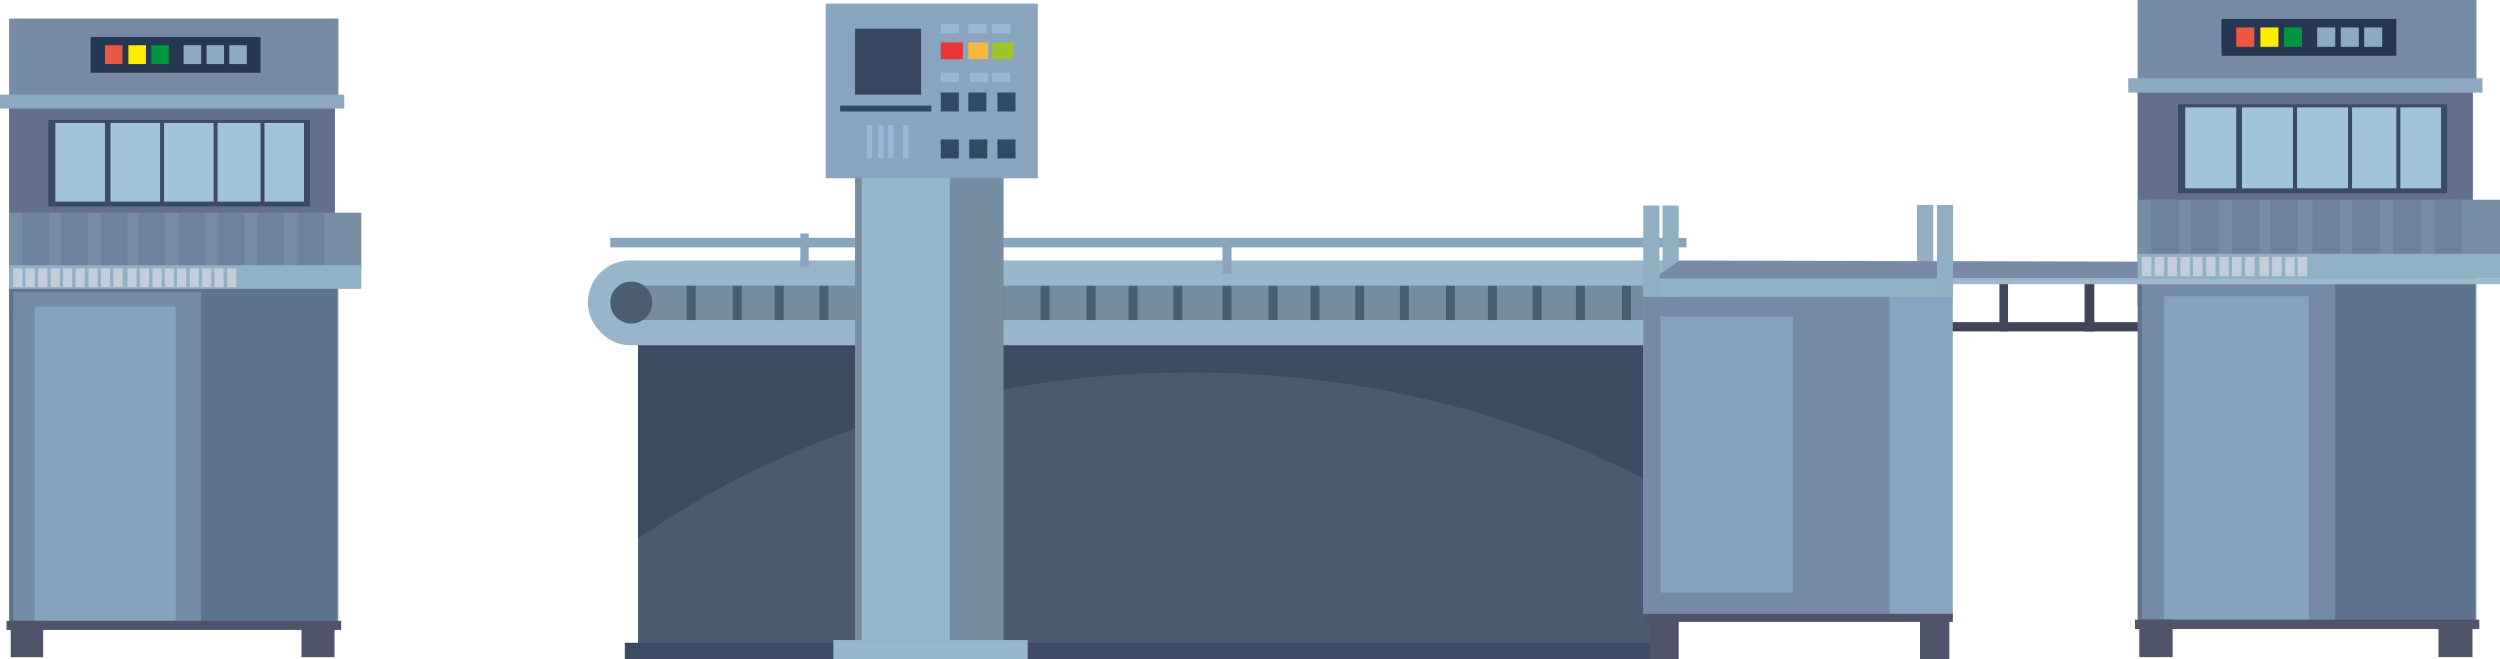 <svg xmlns="http://www.w3.org/2000/svg" viewBox="0 0 694.23 183"><defs><style>.cls-1{fill:#4b5b6f;}.cls-2{fill:#3b4b61;}.cls-3{fill:#3c4b63;}.cls-4{fill:#768da1;}.cls-5{fill:#4a5d71;}.cls-6{fill:none;stroke:#98b6ca;stroke-miterlimit:10;stroke-width:7px;}.cls-7{fill:#88a4bf;}.cls-8{fill:#62708e;}.cls-9{fill:#788ba6;}.cls-10{fill:#8eaac1;}.cls-11{fill:#404559;}.cls-12{fill:#768aa6;}.cls-13{fill:#91aec3;}.cls-14{fill:#788aa6;}.cls-15{fill:#86a2bd;}.cls-16{fill:#4f5469;}.cls-17{fill:#5f738d;}.cls-18{fill:#758ba5;}.cls-19{fill:#9fb8cc;}.cls-20{fill:#3b4b65;}.cls-21{fill:#a2c4d7;}.cls-22{fill:#263851;}.cls-23{fill:#ea5743;}.cls-24{fill:#ffec00;}.cls-25{fill:#009540;}.cls-26{fill:#768da4;}.cls-27{fill:#6c829d;}.cls-28{fill:#91b1c4;}.cls-29{fill:#c3ceda;}.cls-30{fill:#96b6cb;}.cls-31{fill:#36465f;}.cls-32{fill:#e63635;}.cls-33{fill:#f6ba3a;}.cls-34{fill:#9ec429;}.cls-35{fill:#9ab8d5;}.cls-36{fill:#324964;}</style></defs><g id="Ebene_2" data-name="Ebene 2"><g id="Vodergrund_Anlage_1" data-name="Vodergrund Anlage 1"><rect class="cls-1" x="177.19" y="81.72" width="285.51" height="98.65"/><path class="cls-2" d="M330.69,103.42c48.91,0,94.34,12.11,132,32.83V81.72H177.19v67.86C218.45,120.81,272.07,103.42,330.69,103.42Z"/><rect class="cls-3" x="173.51" y="178.49" width="292.46" height="4.51"/><rect class="cls-4" x="166.74" y="75.83" width="306.84" height="16.55" rx="8.18"/><rect class="cls-5" x="190.68" y="75.83" width="2.51" height="17.3"/><rect class="cls-5" x="203.47" y="75.83" width="2.51" height="17.3"/><rect class="cls-5" x="215.12" y="75.83" width="2.51" height="17.3"/><rect class="cls-5" x="227.53" y="75.83" width="2.51" height="17.3"/><rect class="cls-5" x="239.32" y="75.83" width="2.51" height="17.3"/><rect class="cls-5" x="252.1" y="75.83" width="2.51" height="17.3"/><rect class="cls-5" x="263.76" y="75.83" width="2.51" height="17.3"/><rect class="cls-5" x="276.17" y="75.83" width="2.51" height="17.3"/><rect class="cls-5" x="288.95" y="75.83" width="2.51" height="17.3"/><rect class="cls-5" x="301.74" y="75.83" width="2.51" height="17.3"/><rect class="cls-5" x="313.39" y="75.83" width="2.51" height="17.3"/><rect class="cls-5" x="325.8" y="75.83" width="2.51" height="17.3"/><rect class="cls-5" x="339.47" y="75.83" width="2.51" height="17.3"/><rect class="cls-5" x="352.25" y="75.83" width="2.51" height="17.3"/><rect class="cls-5" x="363.91" y="75.83" width="2.51" height="17.3"/><rect class="cls-5" x="376.32" y="75.83" width="2.51" height="17.3"/><rect class="cls-5" x="388.73" y="75.83" width="2.51" height="17.3"/><rect class="cls-5" x="401.51" y="75.83" width="2.51" height="17.3"/><rect class="cls-5" x="413.17" y="75.83" width="2.51" height="17.3"/><rect class="cls-5" x="425.58" y="75.83" width="2.51" height="17.3"/><rect class="cls-5" x="437.61" y="76.46" width="2.51" height="17.3"/><rect class="cls-5" x="450.4" y="76.46" width="2.51" height="17.3"/><rect class="cls-6" x="166.74" y="75.83" width="306.84" height="16.55" rx="8.18"/><circle class="cls-5" cx="175.3" cy="84.01" r="5.83"/><circle class="cls-5" cx="465.59" cy="84.1" r="5.83"/><rect class="cls-7" x="169.47" y="66.05" width="298.85" height="2.63"/><rect class="cls-7" x="222.26" y="64.83" width="2.31" height="9.29"/><rect class="cls-7" x="339.47" y="67.37" width="2.51" height="8.65"/><rect class="cls-8" x="593.6" y="24.28" width="93.1" height="60.71"/><rect class="cls-9" x="593.6" width="94.1" height="23.72"/><rect class="cls-10" x="591" y="21.73" width="98.36" height="3.99"/><rect class="cls-11" x="538.6" y="89.46" width="66.19" height="2.56"/><rect class="cls-7" x="456.33" y="78.92" width="85.95" height="92.66"/><rect class="cls-11" x="555.22" y="77.84" width="2.4" height="14.18"/><rect class="cls-11" x="578.86" y="77.84" width="2.72" height="14.18"/><rect class="cls-12" x="456.33" y="82.43" width="68.38" height="89.14"/><rect class="cls-13" x="532.37" y="56.93" width="4.47" height="25.35"/><rect class="cls-13" x="461.68" y="57.09" width="4.47" height="25.35"/><polygon class="cls-14" points="624.23 77.32 456.65 78.92 466.44 72.34 593.73 72.65 624.23 77.32"/><rect class="cls-15" x="461.12" y="87.87" width="36.74" height="76.68"/><rect class="cls-16" x="456.33" y="170.46" width="85.95" height="2.24"/><rect class="cls-16" x="458.17" y="171.74" width="7.99" height="11.26"/><rect class="cls-16" x="533.17" y="172.14" width="8.15" height="10.86"/><rect class="cls-7" x="594.07" y="73.72" width="93.63" height="99.65"/><rect class="cls-17" x="593.6" y="75.63" width="93.8" height="97.75"/><rect class="cls-18" x="594.79" y="78.07" width="53.68" height="94.01"/><rect class="cls-15" x="600.92" y="82.27" width="40.25" height="89.81"/><rect class="cls-16" x="592.87" y="172.08" width="95.61" height="2.59"/><rect class="cls-16" x="594.07" y="172.08" width="9.26" height="10.39"/><rect class="cls-16" x="677.14" y="174.02" width="9.45" height="8.44"/><rect class="cls-19" x="537.89" y="77.23" width="156.34" height="1.69"/><rect class="cls-20" x="604.8" y="28.97" width="74.77" height="24.71"/><rect class="cls-21" x="606.82" y="29.82" width="14.16" height="22.47"/><rect class="cls-21" x="622.58" y="29.82" width="14.16" height="22.47"/><rect class="cls-21" x="637.87" y="29.82" width="14.16" height="22.47"/><rect class="cls-21" x="653.15" y="29.82" width="12.3" height="22.47"/><rect class="cls-21" x="666.57" y="29.82" width="11.29" height="22.47"/><rect class="cls-22" x="616.88" y="5.27" width="48.57" height="10.22"/><rect class="cls-23" x="620.99" y="7.62" width="5.01" height="5.38"/><rect class="cls-24" x="627.69" y="7.62" width="5.01" height="5.38"/><rect class="cls-25" x="634.24" y="7.62" width="5.01" height="5.38"/><rect class="cls-10" x="643.46" y="7.62" width="5.01" height="5.38"/><rect class="cls-10" x="650.01" y="7.62" width="5.01" height="5.38"/><rect class="cls-10" x="656.51" y="7.62" width="5.01" height="5.38"/><rect class="cls-26" x="593.6" y="55.47" width="100.63" height="16.1"/><rect class="cls-27" x="675.99" y="55.47" width="7.67" height="17.59"/><rect class="cls-27" x="664.55" y="55.47" width="7.67" height="17.59"/><rect class="cls-27" x="653.15" y="55.47" width="7.67" height="17.59"/><rect class="cls-27" x="642.13" y="55.47" width="7.67" height="17.59"/><rect class="cls-27" x="630.41" y="55.47" width="7.67" height="17.59"/><rect class="cls-27" x="619.78" y="55.47" width="7.67" height="17.59"/><rect class="cls-27" x="608.4" y="55.47" width="7.67" height="17.59"/><rect class="cls-27" x="597.4" y="55.47" width="7.67" height="17.03"/><rect class="cls-28" x="593.6" y="70.48" width="100.63" height="6.74"/><rect class="cls-29" x="594.79" y="71.36" width="2.62" height="5.33"/><rect class="cls-29" x="598.3" y="71.36" width="2.62" height="5.33"/><rect class="cls-29" x="601.92" y="71.36" width="2.62" height="5.33"/><rect class="cls-29" x="605.49" y="71.36" width="2.62" height="5.33"/><rect class="cls-29" x="609" y="71.36" width="2.62" height="5.33"/><rect class="cls-29" x="612.62" y="71.36" width="2.62" height="5.33"/><rect class="cls-29" x="616.3" y="71.36" width="2.62" height="5.33"/><rect class="cls-29" x="619.81" y="71.36" width="2.62" height="5.33"/><rect class="cls-29" x="623.43" y="71.36" width="2.62" height="5.33"/><rect class="cls-29" x="627.44" y="71.36" width="2.62" height="5.33"/><rect class="cls-29" x="630.96" y="71.36" width="2.62" height="5.33"/><rect class="cls-29" x="634.58" y="71.36" width="2.62" height="5.33"/><rect class="cls-29" x="638.06" y="71.36" width="2.62" height="5.33"/><rect class="cls-4" x="237.44" y="38.23" width="41.24" height="139.51"/><rect class="cls-30" x="239.32" y="43.12" width="24.44" height="134.62"/><rect class="cls-30" x="231.42" y="177.74" width="53.96" height="5.26"/><rect class="cls-7" x="229.29" y="1" width="58.91" height="48.51"/><rect class="cls-31" x="237.44" y="7.96" width="18.33" height="18.33"/><rect class="cls-32" x="261.25" y="11.78" width="6.14" height="4.64"/><rect class="cls-33" x="268.9" y="11.78" width="5.52" height="4.64"/><rect class="cls-34" x="275.54" y="11.78" width="6.02" height="4.64"/><rect class="cls-35" x="261.25" y="20.18" width="5.01" height="2.63"/><rect class="cls-35" x="261.25" y="6.64" width="5.01" height="2.63"/><rect class="cls-36" x="261.25" y="25.69" width="5.01" height="5.26"/><rect class="cls-36" x="261.25" y="38.73" width="5.01" height="5.26"/><rect class="cls-36" x="269.15" y="38.73" width="5.01" height="5.26"/><rect class="cls-36" x="276.98" y="38.73" width="5.01" height="5.26"/><rect class="cls-36" x="268.9" y="25.69" width="5.01" height="5.26"/><rect class="cls-36" x="276.98" y="25.69" width="5.01" height="5.26"/><rect class="cls-35" x="269.38" y="20.18" width="5.01" height="2.63"/><rect class="cls-35" x="268.9" y="6.64" width="5.01" height="2.63"/><rect class="cls-35" x="275.54" y="6.64" width="5.01" height="2.63"/><rect class="cls-35" x="275.54" y="20.18" width="5.01" height="2.63"/><rect class="cls-35" x="240.69" y="34.72" width="1.5" height="9.28"/><rect class="cls-35" x="243.83" y="34.72" width="1.5" height="9.28"/><rect class="cls-35" x="246.6" y="34.72" width="1.5" height="9.28"/><rect class="cls-35" x="250.79" y="34.72" width="1.5" height="9.28"/><rect class="cls-36" x="233.3" y="29.33" width="25.32" height="1.63"/><rect class="cls-28" x="456.33" y="77.32" width="85.95" height="5.11"/><rect class="cls-13" x="456.33" y="57.09" width="4.47" height="25.35"/><rect class="cls-13" x="537.89" y="56.93" width="4.47" height="25.35"/><rect class="cls-8" x="2.52" y="28.76" width="90.49" height="59"/><rect class="cls-9" x="2.52" y="5.16" width="91.46" height="23.06"/><rect class="cls-10" y="26.28" width="95.6" height="3.88"/><rect class="cls-7" x="2.98" y="76.81" width="91" height="96.86"/><rect class="cls-17" x="2.52" y="78.67" width="91.17" height="95.01"/><rect class="cls-18" x="3.67" y="81.04" width="52.17" height="91.37"/><rect class="cls-15" x="9.63" y="85.13" width="39.12" height="87.29"/><rect class="cls-16" x="1.81" y="172.41" width="92.93" height="2.52"/><rect class="cls-16" x="2.98" y="172.41" width="9" height="10.09"/><rect class="cls-16" x="83.72" y="174.3" width="9.18" height="8.2"/><rect class="cls-20" x="13.41" y="33.32" width="72.67" height="24.02"/><rect class="cls-21" x="15.37" y="34.14" width="13.77" height="21.84"/><rect class="cls-21" x="30.69" y="34.14" width="13.77" height="21.84"/><rect class="cls-21" x="45.55" y="34.14" width="13.77" height="21.84"/><rect class="cls-21" x="60.41" y="34.14" width="11.95" height="21.84"/><rect class="cls-21" x="73.45" y="34.14" width="10.97" height="21.84"/><rect class="cls-22" x="25.15" y="10.28" width="47.2" height="9.94"/><rect class="cls-23" x="29.14" y="12.56" width="4.87" height="5.23"/><rect class="cls-24" x="35.66" y="12.56" width="4.87" height="5.23"/><rect class="cls-25" x="42.03" y="12.56" width="4.87" height="5.23"/><rect class="cls-10" x="50.98" y="12.56" width="4.87" height="5.23"/><rect class="cls-10" x="57.35" y="12.56" width="4.87" height="5.23"/><rect class="cls-10" x="63.67" y="12.56" width="4.87" height="5.23"/><rect class="cls-26" x="2.52" y="59.07" width="97.81" height="15.65"/><rect class="cls-27" x="82.61" y="59.07" width="7.45" height="17.1"/><rect class="cls-27" x="71.48" y="59.07" width="7.45" height="17.1"/><rect class="cls-27" x="60.41" y="59.07" width="7.45" height="17.1"/><rect class="cls-27" x="49.69" y="59.07" width="7.45" height="17.1"/><rect class="cls-27" x="38.3" y="59.07" width="7.45" height="17.1"/><rect class="cls-27" x="27.97" y="59.07" width="7.45" height="17.1"/><rect class="cls-27" x="16.91" y="59.07" width="7.45" height="17.1"/><rect class="cls-27" x="6.22" y="59.07" width="7.45" height="16.55"/><rect class="cls-28" x="2.52" y="73.66" width="97.81" height="6.55"/><rect class="cls-29" x="3.67" y="74.52" width="2.54" height="5.18"/><rect class="cls-29" x="7.09" y="74.52" width="2.54" height="5.18"/><rect class="cls-29" x="10.61" y="74.52" width="2.54" height="5.18"/><rect class="cls-29" x="14.08" y="74.52" width="2.54" height="5.18"/><rect class="cls-29" x="17.49" y="74.52" width="2.54" height="5.18"/><rect class="cls-29" x="21.01" y="74.52" width="2.54" height="5.18"/><rect class="cls-29" x="24.59" y="74.52" width="2.54" height="5.18"/><rect class="cls-29" x="28" y="74.52" width="2.54" height="5.18"/><rect class="cls-29" x="31.52" y="74.52" width="2.54" height="5.18"/><rect class="cls-29" x="35.42" y="74.52" width="2.54" height="5.18"/><rect class="cls-29" x="38.83" y="74.52" width="2.54" height="5.18"/><rect class="cls-29" x="42.35" y="74.52" width="2.54" height="5.18"/><rect class="cls-29" x="45.74" y="74.52" width="2.54" height="5.18"/><rect class="cls-29" x="49.16" y="74.52" width="2.54" height="5.18"/><rect class="cls-29" x="52.68" y="74.52" width="2.54" height="5.18"/><rect class="cls-29" x="56.14" y="74.52" width="2.54" height="5.18"/><rect class="cls-29" x="59.56" y="74.52" width="2.54" height="5.18"/><rect class="cls-29" x="63.08" y="74.52" width="2.54" height="5.18"/></g></g></svg>